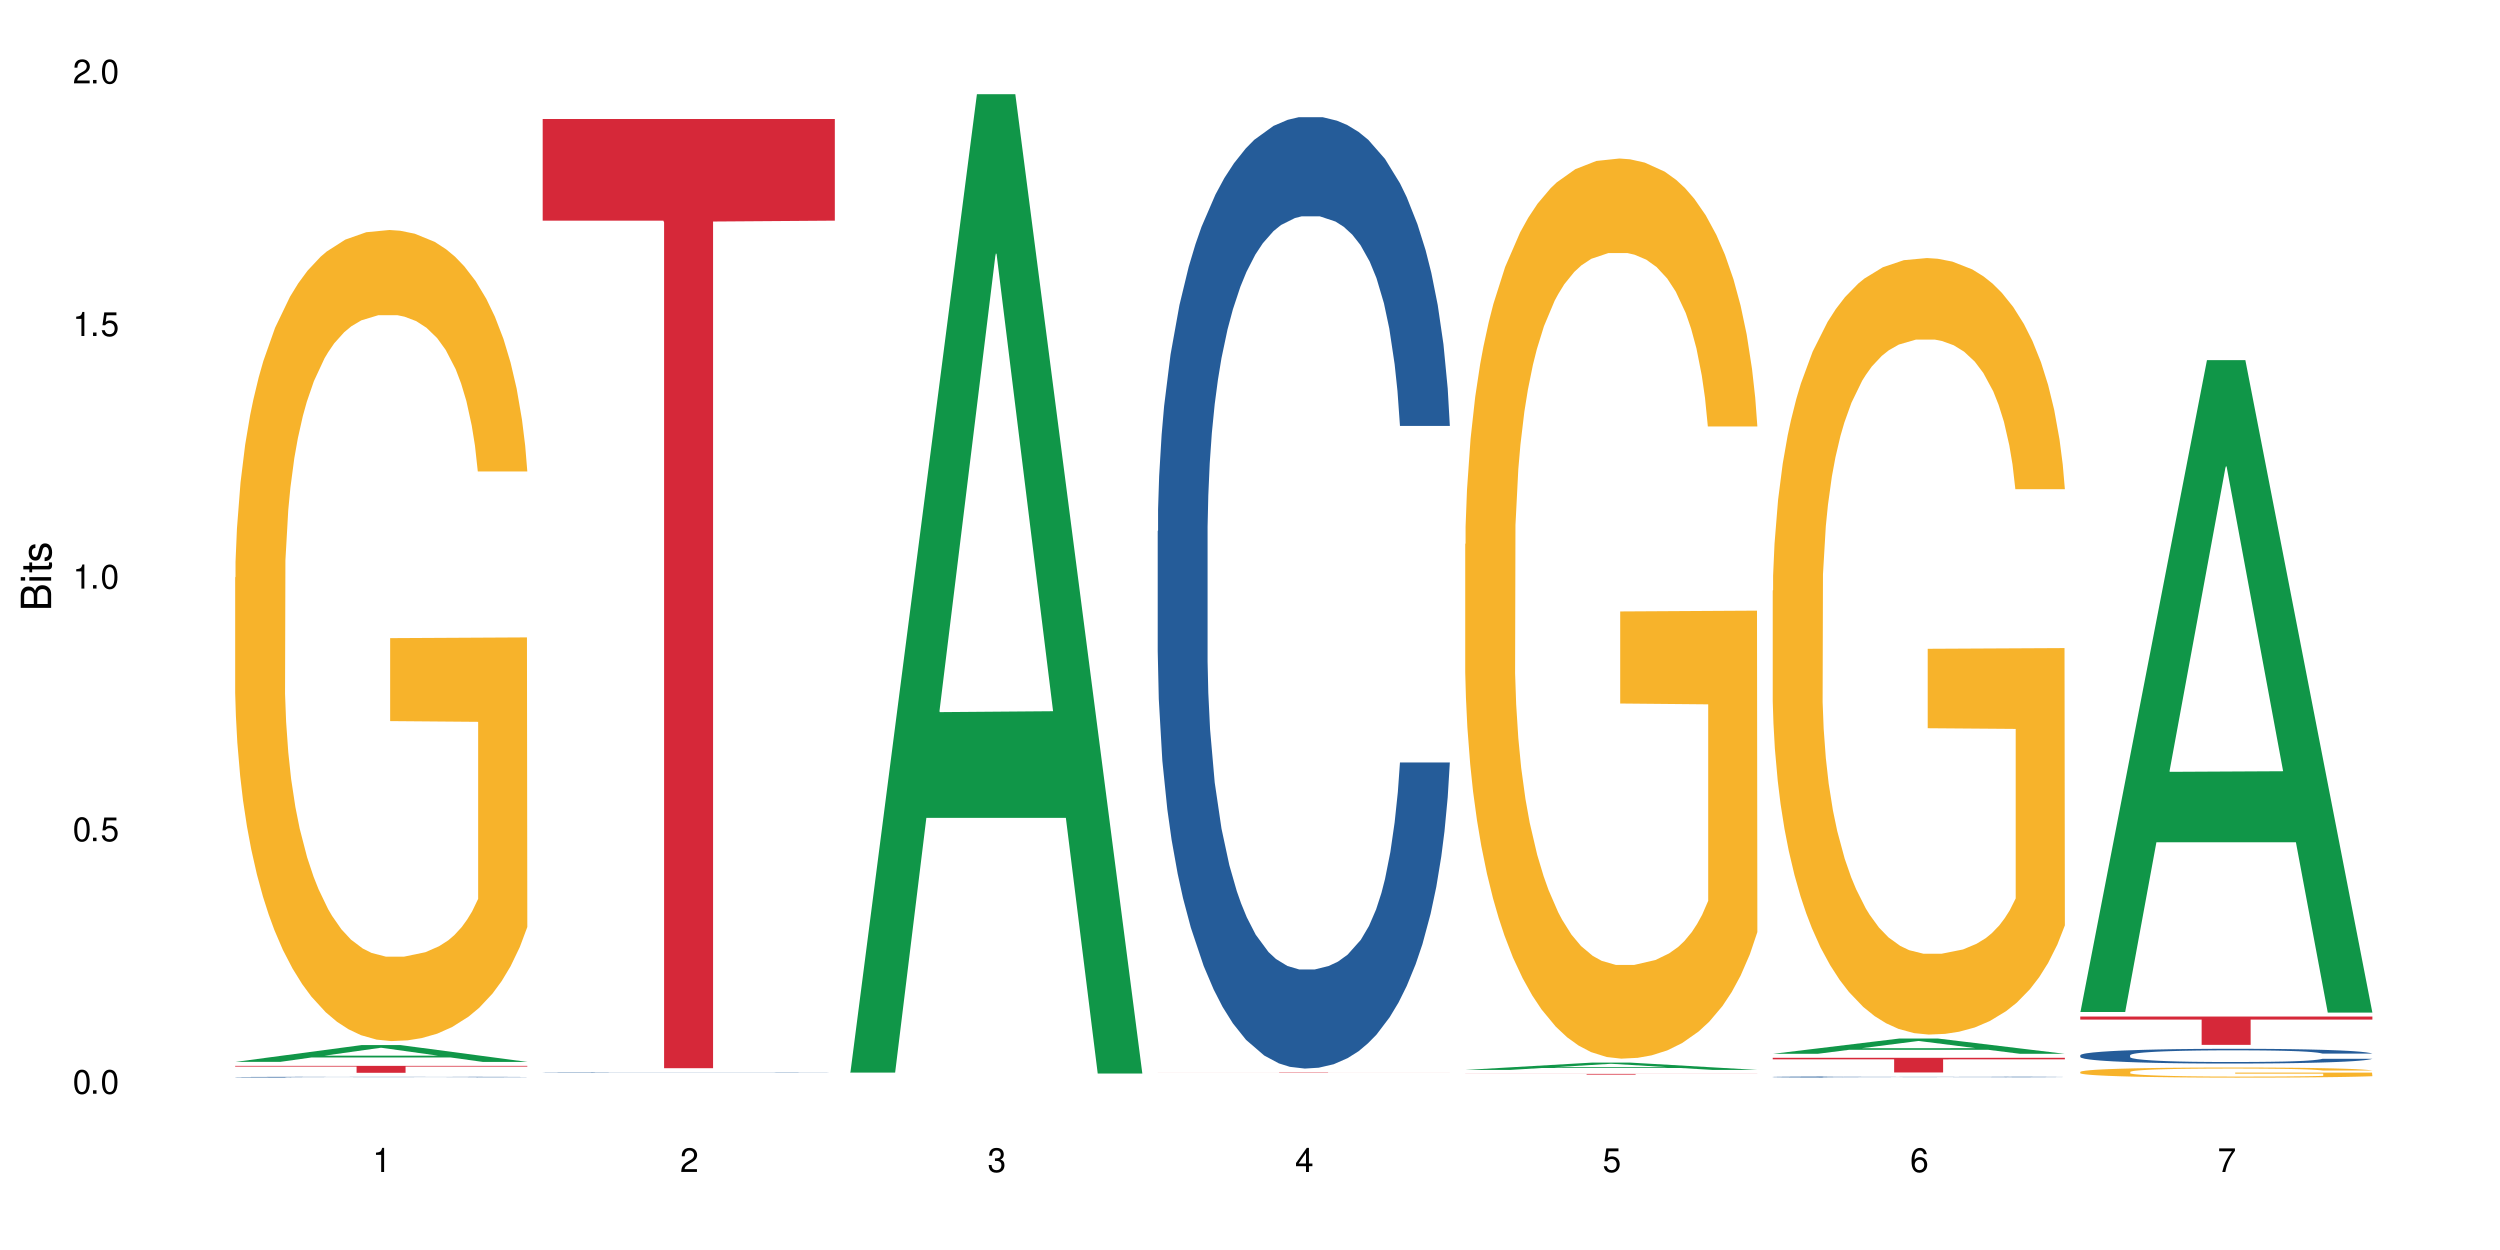<?xml version="1.0" encoding="UTF-8"?>
<svg xmlns="http://www.w3.org/2000/svg" xmlns:xlink="http://www.w3.org/1999/xlink" width="720" height="360" viewBox="0 0 720 360">
<defs>
<g>
<g id="glyph-0-0">
</g>
<g id="glyph-0-1">
<path d="M 2.641 -6.938 C 2 -6.938 1.422 -6.656 1.078 -6.172 C 0.641 -5.562 0.406 -4.641 0.406 -3.359 C 0.406 -1.016 1.188 0.219 2.641 0.219 C 4.078 0.219 4.859 -1.016 4.859 -3.297 C 4.859 -4.641 4.656 -5.547 4.203 -6.172 C 3.844 -6.656 3.281 -6.938 2.641 -6.938 Z M 2.641 -6.188 C 3.547 -6.188 4 -5.25 4 -3.375 C 4 -1.406 3.562 -0.484 2.625 -0.484 C 1.734 -0.484 1.281 -1.438 1.281 -3.344 C 1.281 -5.25 1.734 -6.188 2.641 -6.188 Z M 2.641 -6.188 "/>
</g>
<g id="glyph-0-2">
<path d="M 1.828 -1 L 0.828 -1 L 0.828 0 L 1.828 0 Z M 1.828 -1 "/>
</g>
<g id="glyph-0-3">
<path d="M 4.562 -6.797 L 1.062 -6.797 L 0.547 -3.094 L 1.328 -3.094 C 1.719 -3.562 2.047 -3.734 2.578 -3.734 C 3.484 -3.734 4.062 -3.109 4.062 -2.094 C 4.062 -1.125 3.484 -0.531 2.578 -0.531 C 1.828 -0.531 1.375 -0.906 1.188 -1.672 L 0.328 -1.672 C 0.453 -1.109 0.547 -0.844 0.75 -0.594 C 1.125 -0.078 1.828 0.219 2.594 0.219 C 3.969 0.219 4.922 -0.781 4.922 -2.219 C 4.922 -3.562 4.031 -4.484 2.719 -4.484 C 2.25 -4.484 1.859 -4.359 1.469 -4.062 L 1.734 -5.969 L 4.562 -5.969 Z M 4.562 -6.797 "/>
</g>
<g id="glyph-0-4">
<path d="M 2.484 -4.938 L 2.484 0 L 3.328 0 L 3.328 -6.938 L 2.766 -6.938 C 2.469 -5.875 2.281 -5.734 0.984 -5.562 L 0.984 -4.938 Z M 2.484 -4.938 "/>
</g>
<g id="glyph-0-5">
<path d="M 4.859 -0.828 L 1.281 -0.828 C 1.359 -1.406 1.672 -1.781 2.5 -2.281 L 3.469 -2.828 C 4.406 -3.344 4.906 -4.062 4.906 -4.906 C 4.906 -5.484 4.672 -6.031 4.266 -6.406 C 3.859 -6.766 3.375 -6.938 2.719 -6.938 C 1.859 -6.938 1.219 -6.625 0.844 -6.031 C 0.609 -5.672 0.5 -5.234 0.484 -4.531 L 1.328 -4.531 C 1.359 -5.016 1.406 -5.281 1.531 -5.516 C 1.75 -5.938 2.188 -6.203 2.703 -6.203 C 3.469 -6.203 4.031 -5.641 4.031 -4.891 C 4.031 -4.344 3.719 -3.859 3.125 -3.516 L 2.234 -3 C 0.812 -2.172 0.406 -1.531 0.328 -0.016 L 4.859 -0.016 Z M 4.859 -0.828 "/>
</g>
<g id="glyph-0-6">
<path d="M 2.125 -3.188 L 2.578 -3.188 C 3.5 -3.188 3.984 -2.766 3.984 -1.922 C 3.984 -1.062 3.469 -0.531 2.594 -0.531 C 1.656 -0.531 1.203 -1 1.156 -2.016 L 0.312 -2.016 C 0.344 -1.453 0.438 -1.094 0.609 -0.781 C 0.953 -0.109 1.625 0.219 2.547 0.219 C 3.953 0.219 4.859 -0.625 4.859 -1.938 C 4.859 -2.828 4.516 -3.297 3.703 -3.594 C 4.344 -3.844 4.656 -4.328 4.656 -5.031 C 4.656 -6.219 3.875 -6.938 2.578 -6.938 C 1.203 -6.938 0.484 -6.172 0.453 -4.703 L 1.297 -4.703 C 1.312 -5.125 1.344 -5.359 1.453 -5.578 C 1.641 -5.969 2.062 -6.203 2.594 -6.203 C 3.344 -6.203 3.797 -5.75 3.797 -5 C 3.797 -4.516 3.609 -4.219 3.25 -4.047 C 3.016 -3.953 2.703 -3.922 2.125 -3.906 Z M 2.125 -3.188 "/>
</g>
<g id="glyph-0-7">
<path d="M 3.141 -1.672 L 3.141 0 L 3.984 0 L 3.984 -1.672 L 4.984 -1.672 L 4.984 -2.438 L 3.984 -2.438 L 3.984 -6.938 L 3.359 -6.938 L 0.266 -2.578 L 0.266 -1.672 Z M 3.141 -2.438 L 1 -2.438 L 3.141 -5.5 Z M 3.141 -2.438 "/>
</g>
<g id="glyph-0-8">
<path d="M 4.781 -5.125 C 4.609 -6.266 3.891 -6.938 2.844 -6.938 C 2.094 -6.938 1.422 -6.578 1.031 -5.953 C 0.594 -5.266 0.406 -4.422 0.406 -3.172 C 0.406 -2 0.578 -1.25 0.984 -0.641 C 1.359 -0.078 1.953 0.219 2.703 0.219 C 3.984 0.219 4.922 -0.75 4.922 -2.094 C 4.922 -3.375 4.062 -4.281 2.844 -4.281 C 2.172 -4.281 1.641 -4.031 1.281 -3.516 C 1.281 -5.234 1.828 -6.188 2.797 -6.188 C 3.391 -6.188 3.797 -5.797 3.938 -5.125 Z M 2.734 -3.531 C 3.547 -3.531 4.062 -2.953 4.062 -2.031 C 4.062 -1.156 3.484 -0.531 2.703 -0.531 C 1.922 -0.531 1.328 -1.188 1.328 -2.078 C 1.328 -2.938 1.906 -3.531 2.734 -3.531 Z M 2.734 -3.531 "/>
</g>
<g id="glyph-0-9">
<path d="M 4.984 -6.797 L 0.438 -6.797 L 0.438 -5.969 L 4.109 -5.969 C 2.5 -3.656 1.828 -2.234 1.328 0 L 2.219 0 C 2.594 -2.172 3.453 -4.047 4.984 -6.094 Z M 4.984 -6.797 "/>
</g>
<g id="glyph-1-0">
</g>
<g id="glyph-1-1">
<path d="M 0 -0.953 L 0 -4.891 C 0 -5.719 -0.234 -6.344 -0.734 -6.797 C -1.188 -7.234 -1.812 -7.469 -2.5 -7.469 C -3.547 -7.469 -4.188 -7 -4.625 -5.875 C -4.984 -6.688 -5.625 -7.094 -6.531 -7.094 C -7.172 -7.094 -7.734 -6.859 -8.141 -6.391 C -8.562 -5.922 -8.75 -5.344 -8.75 -4.5 L -8.75 -0.953 Z M -4.984 -2.062 L -7.766 -2.062 L -7.766 -4.219 C -7.766 -4.844 -7.688 -5.203 -7.453 -5.5 C -7.219 -5.812 -6.859 -5.969 -6.375 -5.969 C -5.891 -5.969 -5.531 -5.812 -5.297 -5.5 C -5.062 -5.203 -4.984 -4.844 -4.984 -4.219 Z M -0.984 -2.062 L -4 -2.062 L -4 -4.781 C -4 -5.766 -3.438 -6.359 -2.484 -6.359 C -1.547 -6.359 -0.984 -5.766 -0.984 -4.781 Z M -0.984 -2.062 "/>
</g>
<g id="glyph-1-2">
<path d="M -6.281 -1.797 L -6.281 -0.797 L 0 -0.797 L 0 -1.797 Z M -8.75 -1.797 L -8.75 -0.797 L -7.484 -0.797 L -7.484 -1.797 Z M -8.75 -1.797 "/>
</g>
<g id="glyph-1-3">
<path d="M -6.281 -3.047 L -6.281 -2.016 L -8.016 -2.016 L -8.016 -1.016 L -6.281 -1.016 L -6.281 -0.172 L -5.469 -0.172 L -5.469 -1.016 L -0.719 -1.016 C -0.078 -1.016 0.281 -1.453 0.281 -2.234 C 0.281 -2.5 0.25 -2.719 0.188 -3.047 L -0.641 -3.047 C -0.609 -2.906 -0.594 -2.766 -0.594 -2.562 C -0.594 -2.141 -0.719 -2.016 -1.156 -2.016 L -5.469 -2.016 L -5.469 -3.047 Z M -6.281 -3.047 "/>
</g>
<g id="glyph-1-4">
<path d="M -4.531 -5.25 C -5.766 -5.25 -6.469 -4.422 -6.469 -2.969 C -6.469 -1.516 -5.719 -0.562 -4.547 -0.562 C -3.562 -0.562 -3.094 -1.062 -2.734 -2.562 L -2.516 -3.484 C -2.344 -4.188 -2.094 -4.469 -1.641 -4.469 C -1.047 -4.469 -0.641 -3.875 -0.641 -3 C -0.641 -2.453 -0.797 -2 -1.062 -1.75 C -1.25 -1.594 -1.422 -1.531 -1.875 -1.469 L -1.875 -0.406 C -0.422 -0.453 0.281 -1.266 0.281 -2.922 C 0.281 -4.5 -0.5 -5.516 -1.719 -5.516 C -2.656 -5.516 -3.172 -4.984 -3.469 -3.734 L -3.703 -2.766 C -3.891 -1.953 -4.156 -1.609 -4.594 -1.609 C -5.188 -1.609 -5.547 -2.125 -5.547 -2.938 C -5.547 -3.75 -5.203 -4.172 -4.531 -4.203 Z M -4.531 -5.25 "/>
</g>
</g>
</defs>
<rect x="-72" y="-36" width="864" height="432" fill="rgb(100%, 100%, 100%)" fill-opacity="1"/>
<path fill-rule="nonzero" fill="rgb(6.275%, 58.824%, 28.235%)" fill-opacity="1" d="M 67.73 305.824 L 67.82 305.82 L 104.227 300.973 L 115.281 300.973 L 151.867 305.828 L 139.012 305.828 L 129.844 304.559 L 89.664 304.559 L 80.676 305.824 L 67.73 305.824 L 93.527 304.035 L 126.156 304.031 L 109.887 301.766 L 109.707 301.762 L 109.527 301.773 L 93.438 304.031 L 93.527 304.035 Z M 67.73 305.824 "/>
<path fill-rule="nonzero" fill="rgb(14.51%, 36.078%, 60%)" fill-opacity="1" d="M 67.73 310.219 L 67.832 310.215 L 67.832 310.211 L 68.141 310.203 L 68.859 310.191 L 69.578 310.184 L 71.426 310.172 L 73.988 310.156 L 76.656 310.148 L 78.605 310.141 L 80.352 310.137 L 84.352 310.129 L 86.918 310.125 L 89.688 310.121 L 93.074 310.117 L 95.535 310.113 L 101.078 310.109 L 122.316 310.109 L 125.598 310.113 L 128.371 310.113 L 133.191 310.117 L 137.5 310.125 L 139.449 310.129 L 142.527 310.137 L 144.891 310.145 L 146.531 310.148 L 148.379 310.156 L 150.02 310.168 L 151.25 310.18 L 151.867 310.188 L 137.5 310.188 L 136.785 310.18 L 135.961 310.172 L 132.883 310.156 L 130.73 310.148 L 128.781 310.145 L 126.113 310.141 L 123.754 310.141 L 121.289 310.137 L 118.93 310.137 L 114.414 310.133 L 107.234 310.133 L 103.23 310.137 L 101.078 310.137 L 98 310.141 L 95.844 310.145 L 93.281 310.148 L 91.535 310.152 L 89.379 310.16 L 87.84 310.164 L 86.098 310.172 L 85.07 310.176 L 84.148 310.184 L 83.328 310.191 L 82.711 310.199 L 82.301 310.207 L 82.094 310.215 L 82.094 310.25 L 82.301 310.258 L 82.812 310.27 L 84.148 310.285 L 86.098 310.297 L 88.355 310.305 L 90.508 310.312 L 91.742 310.316 L 93.383 310.32 L 95.945 310.324 L 99.641 310.328 L 101.797 310.328 L 105.078 310.332 L 119.648 310.332 L 122.418 310.328 L 126.215 310.324 L 128.574 310.32 L 130.629 310.316 L 132.168 310.312 L 133.191 310.309 L 134.73 310.301 L 135.961 310.293 L 136.887 310.285 L 137.5 310.277 L 151.867 310.277 L 151.25 310.289 L 150.328 310.297 L 149.402 310.305 L 147.969 310.312 L 146.324 310.316 L 143.965 310.324 L 142.016 310.332 L 139.449 310.336 L 137.09 310.34 L 134.527 310.344 L 130.73 310.352 L 128.266 310.352 L 125.598 310.355 L 122.418 310.355 L 118.418 310.359 L 102.617 310.359 L 98.41 310.355 L 93.176 310.352 L 89.379 310.348 L 86.406 310.344 L 83.84 310.34 L 80.969 310.332 L 77.273 310.32 L 75.016 310.312 L 73.477 310.309 L 71.734 310.297 L 70.5 310.289 L 69.066 310.277 L 68.039 310.262 L 67.73 310.25 Z M 67.73 310.219 "/>
<path fill-rule="nonzero" fill="rgb(96.863%, 70.196%, 16.863%)" fill-opacity="1" d="M 67.73 166.289 L 67.832 166.078 L 67.832 161.809 L 68.242 152.211 L 69.27 138.984 L 70.605 128.105 L 72.039 119.57 L 72.965 115.09 L 74.504 108.691 L 75.836 103.996 L 79.223 94.398 L 83.531 85.438 L 85.891 81.598 L 88.559 77.973 L 92.355 73.918 L 94.102 72.426 L 99.438 69.012 L 105.488 66.879 L 112.16 66.238 L 115.238 66.453 L 119.441 67.305 L 125.188 69.652 L 128.473 71.785 L 131.039 73.918 L 133.707 76.691 L 136.988 80.957 L 140.066 86.078 L 142.527 91.199 L 144.992 97.598 L 147.043 104.426 L 148.789 111.891 L 150.328 120.852 L 151.25 128.316 L 151.867 135.785 L 137.605 135.785 L 136.785 128.316 L 135.859 122.559 L 134.32 115.516 L 132.781 110.398 L 131.242 106.344 L 128.371 100.797 L 125.906 97.383 L 122.828 94.398 L 119.855 92.477 L 116.469 91.199 L 114.414 90.77 L 108.977 90.77 L 104.055 92.266 L 101.18 93.973 L 99.129 95.68 L 96.254 98.879 L 94.512 101.438 L 93.484 103.145 L 90.406 109.758 L 88.355 115.73 L 87.227 119.785 L 85.789 126.184 L 84.762 131.945 L 83.633 140.477 L 83.02 146.879 L 82.199 161.383 L 82.094 199.781 L 82.402 207.891 L 83.02 216.637 L 83.84 224.316 L 85.07 232.422 L 86.301 238.609 L 88.457 246.93 L 90.305 252.477 L 91.742 256.102 L 94.512 261.863 L 95.641 263.781 L 98.309 267.621 L 101.078 270.609 L 104.465 273.168 L 107.027 274.449 L 111.133 275.516 L 116.363 275.516 L 122.52 274.234 L 126.422 272.527 L 129.09 270.824 L 130.832 269.328 L 132.988 266.98 L 134.527 264.848 L 135.961 262.504 L 137.707 258.875 L 137.707 207.891 L 112.363 207.676 L 112.363 183.785 L 151.762 183.57 L 151.867 266.98 L 149.711 272.742 L 147.043 278.289 L 144.48 282.555 L 141.812 286.184 L 138.016 290.234 L 134.938 292.797 L 130.215 295.781 L 125.906 297.703 L 121.395 298.98 L 117.391 299.621 L 112.672 299.836 L 108.465 299.41 L 103.949 298.129 L 100.359 296.422 L 97.074 294.289 L 93.793 291.516 L 89.688 287.035 L 87.02 283.41 L 84.25 278.93 L 81.48 273.594 L 79.016 267.836 L 77.375 263.355 L 75.734 258.234 L 73.988 251.836 L 72.348 244.582 L 71.117 237.969 L 69.988 230.504 L 69.168 223.461 L 68.348 213.863 L 67.938 206.184 L 67.73 199.57 Z M 67.73 166.289 "/>
<path fill-rule="nonzero" fill="rgb(83.922%, 15.686%, 22.353%)" fill-opacity="1" d="M 67.73 306.965 L 151.867 306.965 L 151.867 307.18 L 116.801 307.184 L 116.801 308.969 L 102.695 308.969 L 102.695 307.184 L 102.488 307.18 L 67.73 307.18 Z M 67.73 306.965 "/>
<path fill-rule="nonzero" fill="rgb(14.51%, 36.078%, 60%)" fill-opacity="1" d="M 156.293 308.832 L 156.398 308.832 L 156.398 308.828 L 156.703 308.824 L 157.422 308.816 L 158.141 308.812 L 159.988 308.805 L 162.555 308.797 L 165.223 308.793 L 167.172 308.789 L 168.914 308.785 L 172.918 308.781 L 175.48 308.781 L 178.25 308.777 L 181.637 308.773 L 189.641 308.773 L 193.746 308.77 L 207.902 308.77 L 210.879 308.773 L 216.934 308.773 L 221.754 308.777 L 226.066 308.781 L 228.016 308.781 L 231.094 308.785 L 233.453 308.789 L 235.094 308.793 L 236.941 308.797 L 238.582 308.805 L 239.812 308.812 L 240.43 308.816 L 226.066 308.816 L 225.348 308.812 L 224.527 308.809 L 222.988 308.801 L 221.449 308.797 L 219.293 308.793 L 217.344 308.793 L 214.676 308.789 L 212.316 308.789 L 209.855 308.785 L 191.797 308.785 L 189.641 308.789 L 186.562 308.789 L 184.406 308.793 L 181.844 308.793 L 180.098 308.797 L 177.945 308.801 L 176.406 308.801 L 174.66 308.805 L 173.633 308.809 L 172.711 308.812 L 171.891 308.816 L 171.273 308.824 L 170.863 308.828 L 170.66 308.832 L 170.66 308.852 L 170.863 308.855 L 171.379 308.863 L 172.711 308.871 L 174.66 308.879 L 176.918 308.883 L 179.074 308.887 L 180.305 308.887 L 181.945 308.891 L 184.512 308.895 L 188.203 308.895 L 190.359 308.898 L 208.211 308.898 L 210.98 308.895 L 214.777 308.895 L 217.137 308.891 L 219.191 308.891 L 220.73 308.887 L 221.754 308.887 L 223.293 308.879 L 224.527 308.875 L 225.449 308.871 L 226.066 308.867 L 240.43 308.867 L 239.812 308.871 L 238.891 308.879 L 237.969 308.883 L 236.531 308.887 L 234.891 308.891 L 232.527 308.895 L 230.578 308.898 L 228.016 308.902 L 225.656 308.902 L 223.09 308.906 L 219.293 308.91 L 210.98 308.91 L 206.98 308.914 L 191.18 308.914 L 186.973 308.91 L 181.738 308.91 L 177.945 308.906 L 174.969 308.902 L 172.402 308.902 L 169.531 308.898 L 165.836 308.891 L 163.578 308.887 L 162.039 308.883 L 160.297 308.879 L 159.066 308.875 L 157.629 308.867 L 156.602 308.859 L 156.293 308.852 Z M 156.293 308.832 "/>
<path fill-rule="nonzero" fill="rgb(83.922%, 15.686%, 22.353%)" fill-opacity="1" d="M 156.293 34.281 L 240.43 34.281 L 240.43 63.543 L 205.363 63.801 L 205.363 307.633 L 191.258 307.633 L 191.258 64.055 L 191.051 63.543 L 156.293 63.543 Z M 156.293 34.281 "/>
<path fill-rule="nonzero" fill="rgb(6.275%, 58.824%, 28.235%)" fill-opacity="1" d="M 244.859 308.906 L 244.949 308.645 L 281.352 27.125 L 292.41 27.125 L 328.992 309.172 L 316.141 309.172 L 306.969 235.551 L 266.789 235.551 L 257.801 308.906 L 244.859 308.906 L 270.656 205.094 L 303.285 204.828 L 287.016 73.207 L 286.836 72.941 L 286.656 73.738 L 270.566 204.828 L 270.656 205.094 Z M 244.859 308.906 "/>
<path fill-rule="nonzero" fill="rgb(14.51%, 36.078%, 60%)" fill-opacity="1" d="M 333.422 152.969 L 333.523 152.719 L 333.523 146.707 L 333.832 137.191 L 334.551 125.168 L 335.27 116.902 L 337.113 102.125 L 339.68 87.852 L 342.348 76.828 L 344.297 70.316 L 346.043 65.309 L 350.043 56.043 L 352.609 51.281 L 355.379 47.023 L 358.766 42.766 L 361.227 40.262 L 366.766 36.254 L 370.871 34.504 L 374.051 33.75 L 380.926 33.75 L 385.031 34.754 L 388.008 36.004 L 391.289 38.008 L 394.059 40.262 L 398.883 45.773 L 403.191 52.785 L 405.141 56.793 L 408.219 64.559 L 410.578 72.07 L 412.223 78.582 L 414.066 87.852 L 415.711 99.121 L 416.941 111.895 L 417.555 122.664 L 403.191 122.664 L 402.473 112.645 L 401.652 104.883 L 400.113 94.613 L 398.574 87.348 L 396.422 80.086 L 394.469 75.328 L 391.805 70.566 L 389.441 67.562 L 386.98 65.309 L 384.621 63.805 L 380.105 62.305 L 374.875 62.305 L 372.922 62.805 L 368.922 64.809 L 366.766 66.562 L 363.688 70.066 L 361.535 73.324 L 358.969 78.332 L 357.227 82.59 L 355.07 89.102 L 353.531 94.863 L 351.789 103.129 L 350.762 109.391 L 349.836 116.402 L 349.016 124.668 L 348.402 133.434 L 347.992 142.699 L 347.785 151.715 L 347.785 190.539 L 347.992 199.555 L 348.504 210.074 L 349.836 225.352 L 351.789 238.625 L 354.043 249.145 L 356.199 256.66 L 357.43 260.164 L 359.07 264.172 L 361.637 269.18 L 365.332 274.191 L 367.484 276.195 L 370.77 278.199 L 374.156 279.199 L 378.668 279.199 L 382.672 278.199 L 385.34 276.945 L 388.109 274.941 L 391.906 270.684 L 394.266 266.676 L 396.316 261.918 L 397.855 257.16 L 398.883 253.152 L 400.422 245.387 L 401.652 236.871 L 402.578 228.105 L 403.191 219.59 L 417.555 219.59 L 416.941 229.609 L 416.016 239.375 L 415.094 246.641 L 413.656 255.406 L 412.016 263.172 L 409.656 271.938 L 407.707 277.695 L 405.141 283.957 L 402.781 288.719 L 400.215 292.977 L 396.422 297.984 L 393.957 300.488 L 391.289 302.742 L 388.109 304.746 L 384.109 306.5 L 379.797 307.5 L 375.797 307.75 L 371.488 307.25 L 368.305 306.25 L 364.102 303.996 L 358.867 299.488 L 355.07 294.727 L 352.094 289.969 L 349.531 284.961 L 346.656 278.199 L 342.965 267.176 L 340.707 258.664 L 339.168 251.648 L 337.422 241.883 L 336.191 233.117 L 334.754 219.09 L 333.73 201.309 L 333.422 187.531 Z M 333.422 152.969 "/>
<path fill-rule="nonzero" fill="rgb(83.922%, 15.686%, 22.353%)" fill-opacity="1" d="M 333.422 308.891 L 417.555 308.891 L 417.555 308.902 L 382.492 308.902 L 382.492 308.992 L 368.383 308.992 L 368.383 308.902 L 333.422 308.902 Z M 333.422 308.891 "/>
<path fill-rule="nonzero" fill="rgb(6.275%, 58.824%, 28.235%)" fill-opacity="1" d="M 421.984 308.141 L 422.074 308.137 L 458.48 306.031 L 469.535 306.031 L 506.121 308.141 L 493.266 308.141 L 484.098 307.59 L 443.918 307.59 L 434.93 308.141 L 421.984 308.141 L 447.781 307.363 L 480.41 307.359 L 464.141 306.375 L 463.961 306.375 L 463.781 306.379 L 447.691 307.359 L 447.781 307.363 Z M 421.984 308.141 "/>
<path fill-rule="nonzero" fill="rgb(96.863%, 70.196%, 16.863%)" fill-opacity="1" d="M 421.984 156.684 L 422.086 156.449 L 422.086 151.715 L 422.496 141.059 L 423.523 126.379 L 424.859 114.305 L 426.293 104.836 L 427.219 99.863 L 428.758 92.762 L 430.09 87.551 L 433.477 76.898 L 437.785 66.953 L 440.145 62.691 L 442.812 58.668 L 446.609 54.172 L 448.355 52.512 L 453.688 48.727 L 459.742 46.355 L 466.41 45.648 L 469.488 45.883 L 473.695 46.832 L 479.441 49.434 L 482.727 51.801 L 485.293 54.172 L 487.957 57.246 L 491.242 61.984 L 494.32 67.664 L 496.781 73.348 L 499.246 80.449 L 501.297 88.027 L 503.043 96.312 L 504.582 106.258 L 505.504 114.543 L 506.121 122.828 L 491.859 122.828 L 491.035 114.543 L 490.113 108.148 L 488.574 100.336 L 487.035 94.656 L 485.496 90.156 L 482.625 84 L 480.16 80.215 L 477.082 76.898 L 474.105 74.77 L 470.723 73.348 L 468.668 72.875 L 463.23 72.875 L 458.305 74.531 L 455.434 76.426 L 453.383 78.32 L 450.508 81.871 L 448.766 84.711 L 447.738 86.605 L 444.66 93.945 L 442.609 100.574 L 441.48 105.074 L 440.043 112.176 L 439.016 118.566 L 437.887 128.039 L 437.273 135.141 L 436.453 151.238 L 436.348 193.855 L 436.656 202.852 L 437.273 212.559 L 438.094 221.082 L 439.324 230.078 L 440.555 236.945 L 442.711 246.18 L 444.559 252.332 L 445.992 256.359 L 448.766 262.75 L 449.895 264.883 L 452.562 269.145 L 455.332 272.457 L 458.715 275.297 L 461.281 276.719 L 465.387 277.902 L 470.617 277.902 L 476.773 276.48 L 480.676 274.59 L 483.34 272.695 L 485.086 271.035 L 487.242 268.434 L 488.781 266.066 L 490.215 263.461 L 491.961 259.438 L 491.961 202.852 L 466.617 202.613 L 466.617 176.098 L 506.016 175.863 L 506.121 268.434 L 503.965 274.824 L 501.297 280.98 L 498.73 285.715 L 496.066 289.742 L 492.27 294.238 L 489.191 297.078 L 484.469 300.395 L 480.16 302.523 L 475.645 303.945 L 471.645 304.656 L 466.926 304.895 L 462.719 304.418 L 458.203 303 L 454.613 301.105 L 451.328 298.738 L 448.047 295.66 L 443.941 290.688 L 441.273 286.664 L 438.504 281.691 L 435.734 275.773 L 433.27 269.379 L 431.629 264.406 L 429.988 258.727 L 428.242 251.625 L 426.602 243.574 L 425.371 236.234 L 424.242 227.949 L 423.422 220.137 L 422.602 209.48 L 422.191 200.957 L 421.984 193.617 Z M 421.984 156.684 "/>
<path fill-rule="nonzero" fill="rgb(83.922%, 15.686%, 22.353%)" fill-opacity="1" d="M 421.984 309.277 L 506.121 309.277 L 506.121 309.301 L 471.055 309.301 L 471.055 309.488 L 456.945 309.488 L 456.945 309.301 L 421.984 309.301 Z M 421.984 309.277 "/>
<path fill-rule="nonzero" fill="rgb(6.275%, 58.824%, 28.235%)" fill-opacity="1" d="M 510.547 303.5 L 510.637 303.496 L 547.043 299.094 L 558.098 299.094 L 594.684 303.504 L 581.828 303.504 L 572.66 302.352 L 532.48 302.352 L 523.492 303.5 L 510.547 303.5 L 536.348 301.875 L 568.977 301.871 L 552.707 299.812 L 552.527 299.809 L 552.348 299.82 L 536.258 301.871 L 536.348 301.875 Z M 510.547 303.5 "/>
<path fill-rule="nonzero" fill="rgb(14.51%, 36.078%, 60%)" fill-opacity="1" d="M 510.547 310.164 L 510.652 310.164 L 510.652 310.156 L 510.957 310.145 L 511.676 310.129 L 512.395 310.117 L 514.242 310.098 L 516.809 310.082 L 519.473 310.066 L 521.426 310.059 L 523.168 310.051 L 527.168 310.039 L 529.734 310.035 L 532.504 310.027 L 535.891 310.023 L 538.355 310.02 L 543.895 310.016 L 548 310.012 L 562.156 310.012 L 565.133 310.016 L 568.418 310.016 L 571.188 310.02 L 576.008 310.027 L 580.32 310.035 L 582.27 310.043 L 585.348 310.051 L 587.707 310.062 L 589.348 310.07 L 591.195 310.082 L 592.836 310.094 L 594.066 310.109 L 594.684 310.125 L 580.32 310.125 L 579.602 310.113 L 578.781 310.102 L 575.703 310.078 L 573.547 310.07 L 571.598 310.066 L 568.93 310.059 L 566.57 310.055 L 564.105 310.051 L 561.746 310.051 L 557.234 310.047 L 552 310.047 L 550.051 310.051 L 546.051 310.051 L 543.895 310.055 L 540.816 310.059 L 538.66 310.062 L 536.098 310.07 L 534.352 310.074 L 532.199 310.082 L 530.66 310.09 L 528.914 310.102 L 527.887 310.109 L 526.965 310.117 L 526.145 310.129 L 525.527 310.137 L 525.117 310.148 L 524.914 310.16 L 524.914 310.211 L 525.117 310.223 L 525.629 310.234 L 526.965 310.254 L 528.914 310.27 L 531.172 310.285 L 533.324 310.293 L 534.559 310.297 L 536.199 310.305 L 538.766 310.309 L 542.457 310.316 L 544.613 310.32 L 547.895 310.32 L 551.281 310.324 L 555.797 310.324 L 559.797 310.32 L 562.465 310.32 L 565.234 310.316 L 569.031 310.312 L 571.391 310.309 L 573.445 310.301 L 574.984 310.293 L 576.008 310.289 L 577.547 310.281 L 578.781 310.27 L 579.703 310.258 L 580.32 310.246 L 594.684 310.246 L 594.066 310.262 L 593.145 310.273 L 592.223 310.281 L 590.785 310.293 L 589.145 310.301 L 586.781 310.312 L 584.832 310.32 L 582.27 310.328 L 579.91 310.336 L 577.344 310.34 L 573.547 310.348 L 571.086 310.352 L 568.418 310.352 L 565.234 310.355 L 561.234 310.355 L 556.926 310.359 L 548.613 310.359 L 545.434 310.355 L 541.227 310.355 L 535.992 310.348 L 532.199 310.344 L 529.223 310.336 L 526.656 310.328 L 523.785 310.32 L 520.09 310.309 L 517.832 310.297 L 516.293 310.289 L 514.551 310.277 L 513.316 310.266 L 511.883 310.246 L 510.855 310.223 L 510.547 310.207 Z M 510.547 310.164 "/>
<path fill-rule="nonzero" fill="rgb(96.863%, 70.196%, 16.863%)" fill-opacity="1" d="M 510.547 170.102 L 510.652 169.898 L 510.652 165.812 L 511.062 156.625 L 512.086 143.961 L 513.422 133.543 L 514.855 125.375 L 515.781 121.086 L 517.32 114.957 L 518.652 110.465 L 522.039 101.273 L 526.348 92.695 L 528.707 89.02 L 531.375 85.547 L 535.172 81.668 L 536.918 80.238 L 542.254 76.969 L 548.305 74.93 L 554.977 74.316 L 558.055 74.52 L 562.262 75.336 L 568.008 77.582 L 571.289 79.625 L 573.855 81.668 L 576.523 84.324 L 579.805 88.406 L 582.883 93.309 L 585.348 98.211 L 587.809 104.34 L 589.859 110.875 L 591.605 118.023 L 593.145 126.602 L 594.066 133.75 L 594.684 140.898 L 580.422 140.898 L 579.602 133.75 L 578.676 128.234 L 577.137 121.496 L 575.598 116.594 L 574.059 112.711 L 571.188 107.402 L 568.723 104.133 L 565.645 101.273 L 562.672 99.438 L 559.285 98.211 L 557.234 97.805 L 551.793 97.805 L 546.871 99.234 L 543.996 100.867 L 541.945 102.5 L 539.07 105.562 L 537.328 108.016 L 536.301 109.648 L 533.223 115.98 L 531.172 121.699 L 530.043 125.578 L 528.605 131.707 L 527.582 137.219 L 526.453 145.391 L 525.836 151.516 L 525.016 165.406 L 524.914 202.168 L 525.219 209.93 L 525.836 218.305 L 526.656 225.656 L 527.887 233.418 L 529.121 239.34 L 531.273 247.305 L 533.121 252.613 L 534.559 256.086 L 537.328 261.602 L 538.457 263.441 L 541.125 267.117 L 543.895 269.977 L 547.281 272.426 L 549.844 273.652 L 553.949 274.672 L 559.184 274.672 L 565.34 273.445 L 569.238 271.812 L 571.906 270.18 L 573.648 268.75 L 575.805 266.504 L 577.344 264.461 L 578.781 262.215 L 580.523 258.742 L 580.523 209.93 L 555.18 209.727 L 555.18 186.852 L 594.582 186.645 L 594.684 266.504 L 592.527 272.016 L 589.859 277.328 L 587.297 281.414 L 584.629 284.883 L 580.832 288.766 L 577.754 291.215 L 573.035 294.074 L 568.723 295.914 L 564.211 297.137 L 560.207 297.75 L 555.488 297.957 L 551.281 297.547 L 546.766 296.32 L 543.176 294.688 L 539.895 292.645 L 536.609 289.992 L 532.504 285.703 L 529.836 282.23 L 527.066 277.941 L 524.297 272.836 L 521.836 267.32 L 520.191 263.031 L 518.551 258.129 L 516.809 252.004 L 515.164 245.059 L 513.934 238.727 L 512.805 231.578 L 511.984 224.84 L 511.164 215.648 L 510.754 208.297 L 510.547 201.965 Z M 510.547 170.102 "/>
<path fill-rule="nonzero" fill="rgb(83.922%, 15.686%, 22.353%)" fill-opacity="1" d="M 510.547 304.641 L 594.684 304.641 L 594.684 305.094 L 559.617 305.098 L 559.617 308.875 L 545.512 308.875 L 545.512 305.102 L 545.305 305.094 L 510.547 305.094 Z M 510.547 304.641 "/>
<path fill-rule="nonzero" fill="rgb(6.275%, 58.824%, 28.235%)" fill-opacity="1" d="M 599.113 291.453 L 599.203 291.277 L 635.605 103.723 L 646.664 103.723 L 683.246 291.629 L 670.395 291.629 L 661.223 242.582 L 621.043 242.582 L 612.055 291.453 L 599.113 291.453 L 624.91 222.289 L 657.539 222.113 L 641.27 134.422 L 641.09 134.246 L 640.91 134.773 L 624.82 222.113 L 624.91 222.289 Z M 599.113 291.453 "/>
<path fill-rule="nonzero" fill="rgb(14.51%, 36.078%, 60%)" fill-opacity="1" d="M 599.113 303.902 L 599.215 303.898 L 599.215 303.805 L 599.523 303.66 L 600.238 303.473 L 600.957 303.344 L 602.805 303.113 L 605.371 302.895 L 608.039 302.723 L 609.988 302.621 L 611.73 302.543 L 615.734 302.402 L 618.297 302.328 L 621.07 302.262 L 624.453 302.195 L 626.918 302.156 L 632.457 302.094 L 636.562 302.066 L 639.742 302.055 L 646.617 302.055 L 650.723 302.07 L 653.695 302.09 L 656.98 302.121 L 659.75 302.156 L 664.574 302.242 L 668.883 302.352 L 670.832 302.414 L 673.91 302.531 L 676.27 302.648 L 677.91 302.75 L 679.758 302.895 L 681.398 303.07 L 682.633 303.266 L 683.246 303.434 L 668.883 303.434 L 668.164 303.277 L 667.344 303.156 L 665.805 303 L 664.266 302.887 L 662.109 302.773 L 660.16 302.699 L 657.492 302.625 L 655.133 302.578 L 652.672 302.543 L 650.312 302.52 L 645.797 302.496 L 640.562 302.496 L 638.613 302.504 L 634.613 302.535 L 632.457 302.562 L 629.379 302.617 L 627.227 302.668 L 624.66 302.746 L 622.914 302.812 L 620.762 302.914 L 619.223 303.004 L 617.477 303.129 L 616.453 303.227 L 615.527 303.336 L 614.707 303.465 L 614.09 303.602 L 613.68 303.746 L 613.477 303.883 L 613.477 304.484 L 613.68 304.625 L 614.195 304.789 L 615.527 305.027 L 617.477 305.23 L 619.734 305.395 L 621.891 305.512 L 623.121 305.566 L 624.762 305.629 L 627.328 305.707 L 631.02 305.785 L 633.176 305.812 L 636.461 305.844 L 639.844 305.859 L 644.359 305.859 L 648.359 305.844 L 651.027 305.824 L 653.801 305.793 L 657.594 305.73 L 659.957 305.668 L 662.008 305.594 L 663.547 305.52 L 664.574 305.457 L 666.113 305.336 L 667.344 305.203 L 668.266 305.07 L 668.883 304.938 L 683.246 304.938 L 682.633 305.094 L 681.707 305.242 L 680.785 305.355 L 679.348 305.492 L 677.707 305.613 L 675.348 305.75 L 673.398 305.836 L 670.832 305.934 L 668.473 306.008 L 665.906 306.074 L 662.109 306.152 L 659.648 306.191 L 656.98 306.227 L 653.801 306.258 L 649.797 306.285 L 645.488 306.301 L 641.488 306.305 L 637.176 306.297 L 633.996 306.281 L 629.789 306.246 L 624.559 306.176 L 620.762 306.102 L 617.785 306.027 L 615.219 305.949 L 612.348 305.844 L 608.652 305.676 L 606.395 305.543 L 604.855 305.434 L 603.113 305.281 L 601.883 305.145 L 600.445 304.93 L 599.418 304.652 L 599.113 304.438 Z M 599.113 303.902 "/>
<path fill-rule="nonzero" fill="rgb(96.863%, 70.196%, 16.863%)" fill-opacity="1" d="M 599.113 308.691 L 599.215 308.688 L 599.215 308.637 L 599.625 308.516 L 600.652 308.352 L 601.984 308.215 L 603.422 308.105 L 604.344 308.051 L 605.883 307.973 L 607.219 307.914 L 610.602 307.793 L 614.914 307.68 L 617.273 307.633 L 619.941 307.586 L 623.738 307.535 L 625.48 307.52 L 630.816 307.477 L 636.871 307.449 L 643.539 307.441 L 646.617 307.445 L 650.824 307.453 L 656.57 307.484 L 659.852 307.512 L 662.418 307.535 L 665.086 307.57 L 668.367 307.625 L 671.445 307.688 L 673.91 307.754 L 676.371 307.832 L 678.426 307.918 L 680.168 308.012 L 681.707 308.125 L 682.633 308.215 L 683.246 308.309 L 668.984 308.309 L 668.164 308.215 L 667.242 308.145 L 665.703 308.055 L 664.164 307.992 L 662.625 307.941 L 659.75 307.871 L 657.289 307.832 L 654.211 307.793 L 651.234 307.77 L 647.848 307.754 L 645.797 307.746 L 640.359 307.746 L 635.434 307.766 L 632.559 307.789 L 630.508 307.809 L 627.637 307.848 L 625.891 307.879 L 624.863 307.902 L 621.785 307.984 L 619.734 308.059 L 618.605 308.109 L 617.168 308.191 L 616.145 308.262 L 615.016 308.367 L 614.398 308.449 L 613.578 308.629 L 613.477 309.109 L 613.785 309.211 L 614.398 309.32 L 615.219 309.414 L 616.453 309.516 L 617.684 309.594 L 619.836 309.699 L 621.684 309.766 L 623.121 309.812 L 625.891 309.883 L 627.02 309.91 L 629.688 309.957 L 632.457 309.992 L 635.844 310.027 L 638.41 310.043 L 642.512 310.055 L 647.746 310.055 L 653.902 310.039 L 657.801 310.02 L 660.469 309.996 L 662.211 309.977 L 664.367 309.949 L 665.906 309.922 L 667.344 309.891 L 669.086 309.848 L 669.086 309.211 L 643.742 309.207 L 643.742 308.91 L 683.145 308.906 L 683.246 309.949 L 681.094 310.02 L 678.426 310.09 L 675.859 310.145 L 673.191 310.188 L 669.395 310.238 L 666.316 310.27 L 661.598 310.309 L 657.289 310.332 L 652.773 310.348 L 648.773 310.355 L 644.051 310.359 L 639.844 310.352 L 635.332 310.336 L 631.738 310.316 L 628.457 310.289 L 625.172 310.254 L 621.07 310.199 L 618.402 310.152 L 615.629 310.098 L 612.859 310.031 L 610.398 309.961 L 608.758 309.902 L 607.113 309.84 L 605.371 309.758 L 603.73 309.668 L 602.496 309.586 L 601.367 309.492 L 600.547 309.406 L 599.727 309.285 L 599.316 309.188 L 599.113 309.105 Z M 599.113 308.691 "/>
<path fill-rule="nonzero" fill="rgb(83.922%, 15.686%, 22.353%)" fill-opacity="1" d="M 599.113 292.77 L 683.246 292.77 L 683.246 293.641 L 648.184 293.648 L 648.184 300.918 L 634.074 300.918 L 634.074 293.656 L 633.871 293.641 L 599.113 293.641 Z M 599.113 292.77 "/>
<g fill="rgb(0%, 0%, 0%)" fill-opacity="1">
<use xlink:href="#glyph-0-1" x="20.965" y="314.993"/>
<use xlink:href="#glyph-0-2" x="25.965" y="314.993"/>
<use xlink:href="#glyph-0-1" x="28.965" y="314.993"/>
</g>
<g fill="rgb(0%, 0%, 0%)" fill-opacity="1">
<use xlink:href="#glyph-0-1" x="20.965" y="242.251"/>
<use xlink:href="#glyph-0-2" x="25.965" y="242.251"/>
<use xlink:href="#glyph-0-3" x="28.965" y="242.251"/>
</g>
<g fill="rgb(0%, 0%, 0%)" fill-opacity="1">
<use xlink:href="#glyph-0-4" x="20.965" y="169.509"/>
<use xlink:href="#glyph-0-2" x="25.965" y="169.509"/>
<use xlink:href="#glyph-0-1" x="28.965" y="169.509"/>
</g>
<g fill="rgb(0%, 0%, 0%)" fill-opacity="1">
<use xlink:href="#glyph-0-4" x="20.965" y="96.767"/>
<use xlink:href="#glyph-0-2" x="25.965" y="96.767"/>
<use xlink:href="#glyph-0-3" x="28.965" y="96.767"/>
</g>
<g fill="rgb(0%, 0%, 0%)" fill-opacity="1">
<use xlink:href="#glyph-0-5" x="20.965" y="24.024"/>
<use xlink:href="#glyph-0-2" x="25.965" y="24.024"/>
<use xlink:href="#glyph-0-1" x="28.965" y="24.024"/>
</g>
<g fill="rgb(0%, 0%, 0%)" fill-opacity="1">
<use xlink:href="#glyph-0-4" x="107.297" y="337.532"/>
</g>
<g fill="rgb(0%, 0%, 0%)" fill-opacity="1">
<use xlink:href="#glyph-0-5" x="195.863" y="337.532"/>
</g>
<g fill="rgb(0%, 0%, 0%)" fill-opacity="1">
<use xlink:href="#glyph-0-6" x="284.426" y="337.532"/>
</g>
<g fill="rgb(0%, 0%, 0%)" fill-opacity="1">
<use xlink:href="#glyph-0-7" x="372.988" y="337.532"/>
</g>
<g fill="rgb(0%, 0%, 0%)" fill-opacity="1">
<use xlink:href="#glyph-0-3" x="461.551" y="337.532"/>
</g>
<g fill="rgb(0%, 0%, 0%)" fill-opacity="1">
<use xlink:href="#glyph-0-8" x="550.117" y="337.532"/>
</g>
<g fill="rgb(0%, 0%, 0%)" fill-opacity="1">
<use xlink:href="#glyph-0-9" x="638.68" y="337.532"/>
</g>
<g fill="rgb(0%, 0%, 0%)" fill-opacity="1">
<use xlink:href="#glyph-1-1" x="14.725" y="176.012"/>
<use xlink:href="#glyph-1-2" x="14.725" y="168.012"/>
<use xlink:href="#glyph-1-3" x="14.725" y="165.012"/>
<use xlink:href="#glyph-1-4" x="14.725" y="162.012"/>
</g>
</svg>

